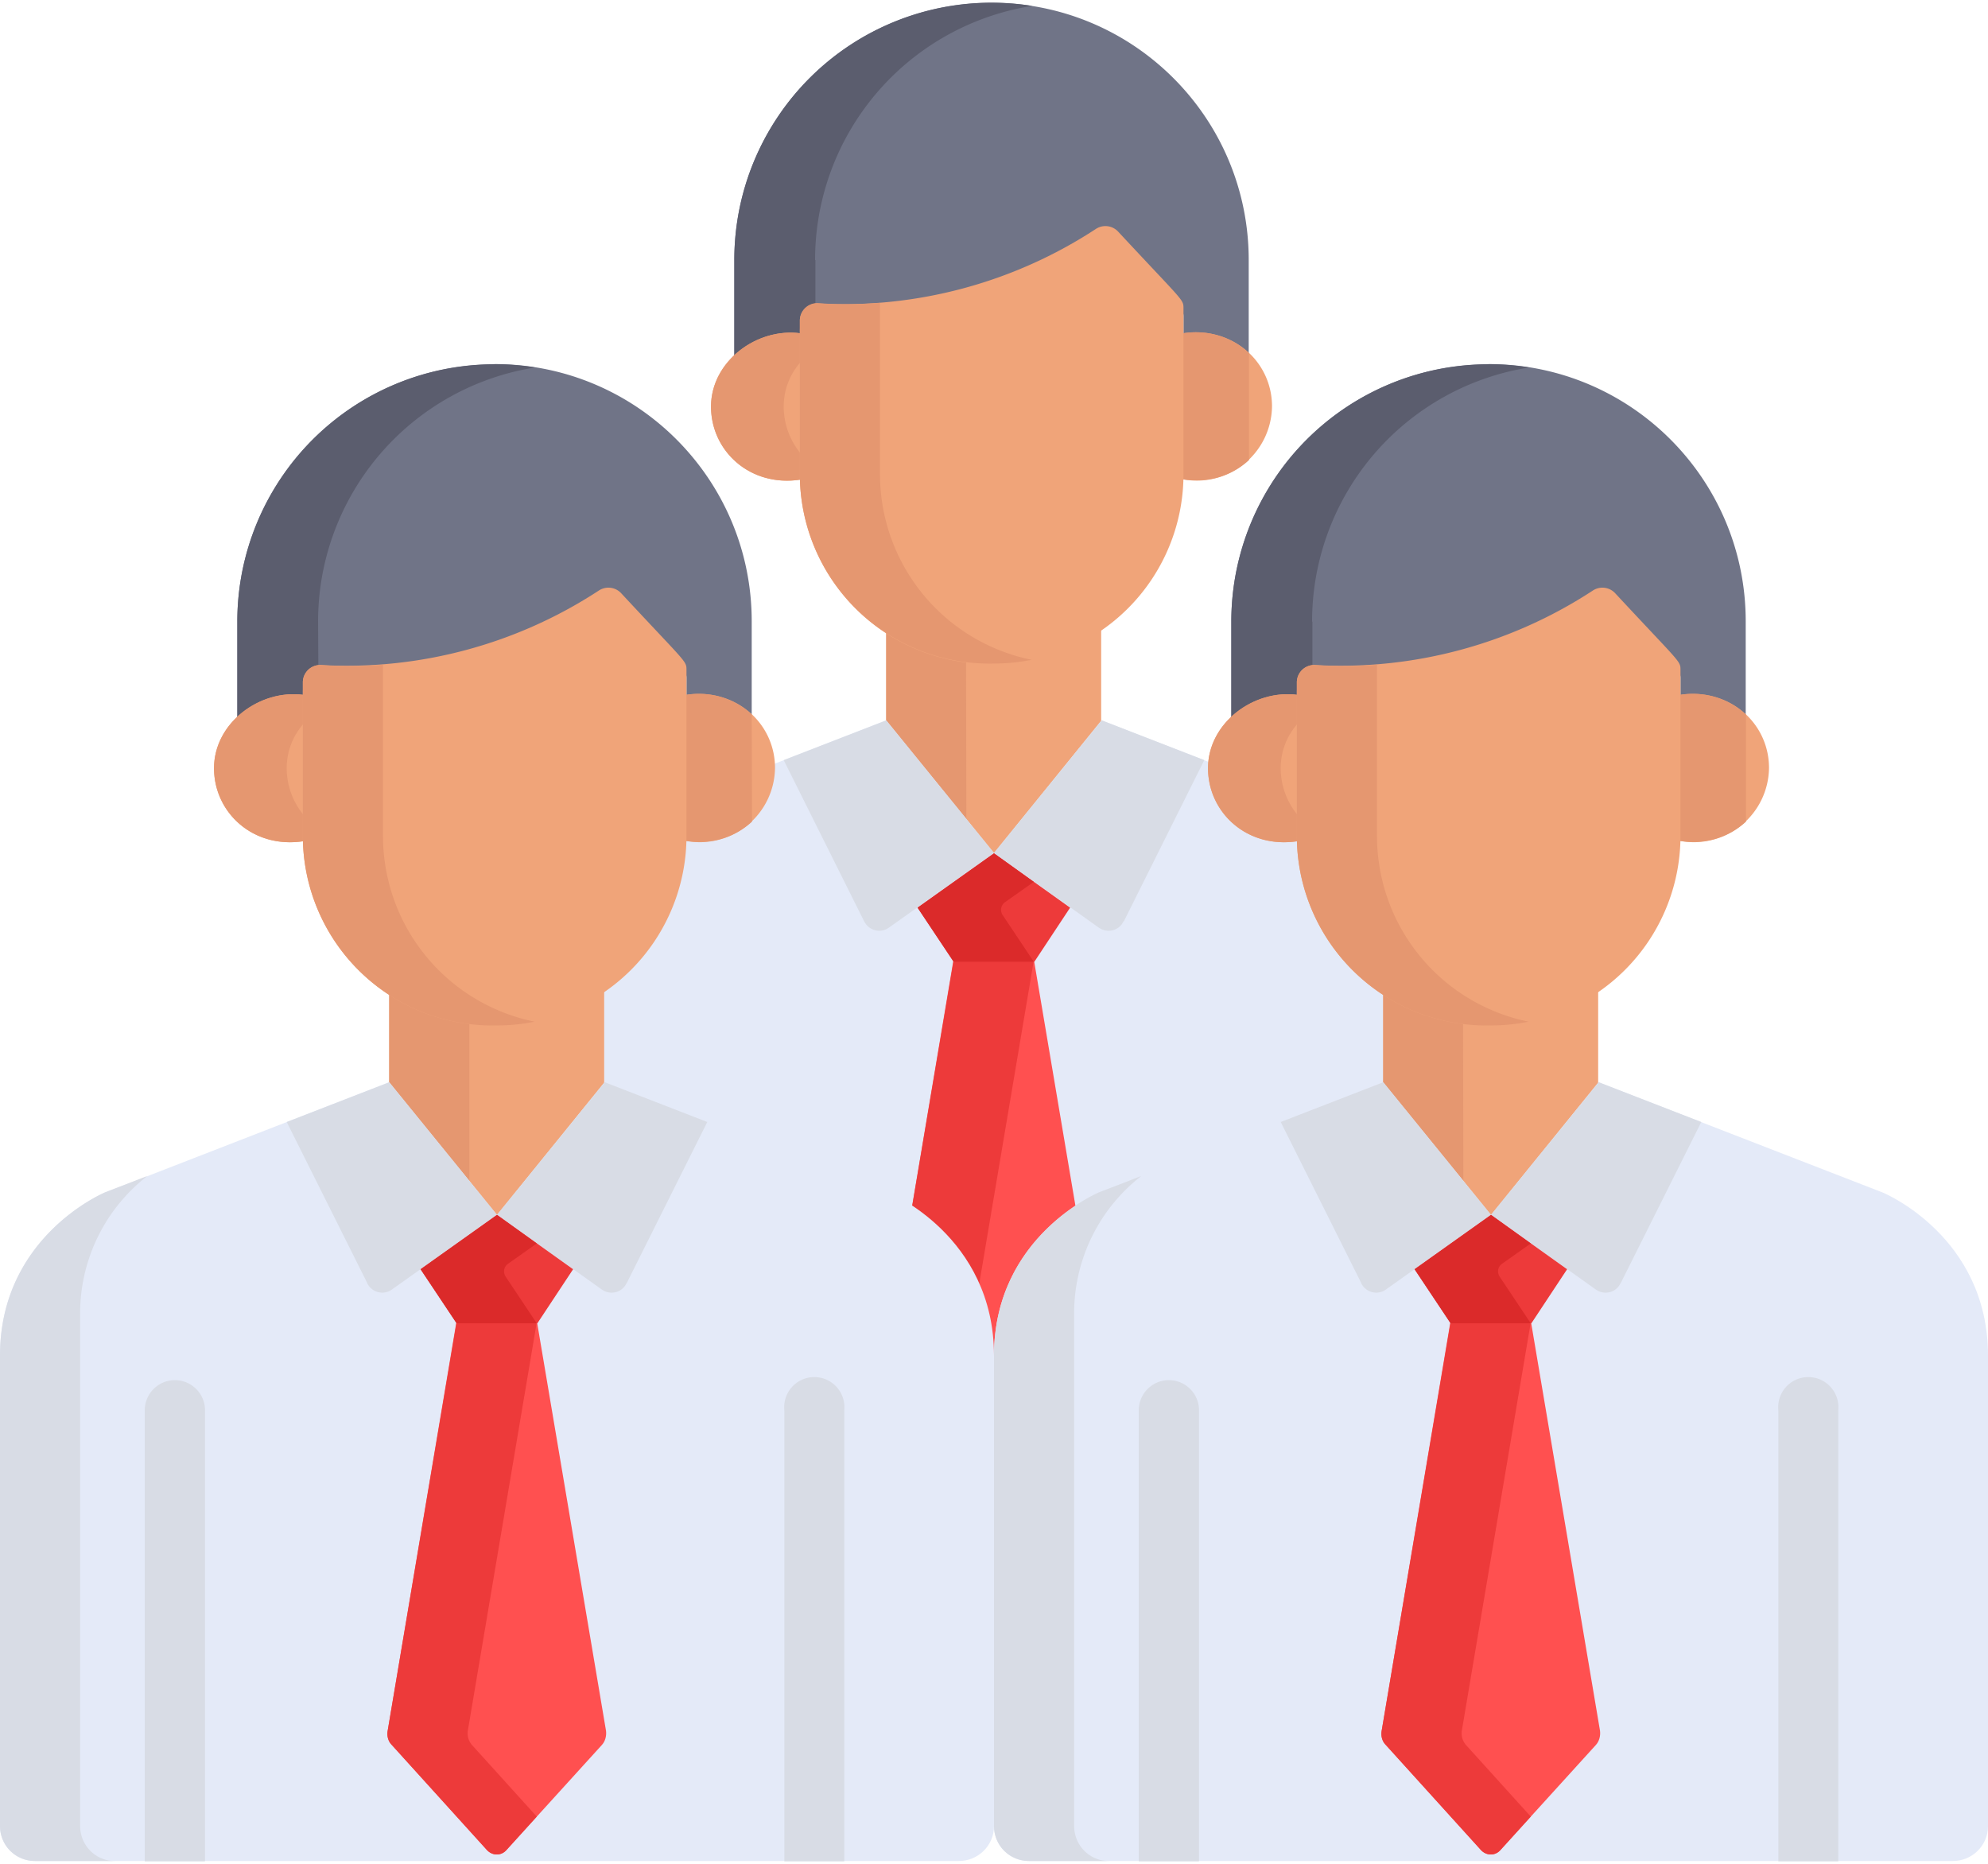 <svg xmlns="http://www.w3.org/2000/svg" xmlns:xlink="http://www.w3.org/1999/xlink" width="64" height="60" viewBox="0 0 64 60"><defs><path id="jp13a" d="M1192.92 917.09a8.28 8.28 0 0 0-8.28 8.28v3.35c.55-.51 1.34-.79 2.11-.69v-.4c0-.34.28-.6.6-.57 3.2.23 6.47-.79 8.93-2.4a.56.56 0 0 1 .72.09c2.11 2.26 2.1 2.18 2.1 2.47v.81a2.5 2.5 0 0 1 2.1.62v-3.28c0-4.57-3.7-8.28-8.28-8.28z"/><path id="jp13b" d="M1187.24 925.37a8.28 8.28 0 0 1 6.99-8.18 8.28 8.28 0 0 0-9.59 8.18v3.35c.55-.51 1.34-.79 2.11-.69v-.4c0-.3.22-.53.5-.57v-1.69z"/><path id="jp13c" d="M1199.08 927.73V932.43a2.42 2.42 0 0 0 2.87-2.35c0-1.43-1.26-2.59-2.87-2.35z"/><path id="jp13d" d="M1201.2 928.36a2.51 2.51 0 0 0-2.12-.63V932.43c.85.13 1.6-.13 2.13-.62v-3.45z"/><path id="jp13e" d="M1186.77 932.3v-4.57c-1.4-.19-2.88.9-2.88 2.36 0 1.43 1.26 2.6 2.88 2.35v-.14z"/><path id="jp13f" d="M1186.77 931.59a2.36 2.36 0 0 1-.54-1.5c0-.55.2-1.04.54-1.43v-.93c-1.4-.19-2.88.9-2.88 2.36 0 1.43 1.26 2.6 2.88 2.35v-.85z"/><path id="jp13g" d="M1193 938.07a6.39 6.39 0 0 1-3.47-.98v3.4l3.46 4.27 3.46-4.27V937a6.05 6.05 0 0 1-3.44 1.07z"/><path id="jp13h" d="M1192.1 938.01a6.25 6.25 0 0 1-2.57-.92v3.4l2.58 3.17z"/><path id="jp13i" d="M1205.61 943.74l-9.15-3.55-3.46 4.27-3.47-4.27-9.14 3.55s-3.39 1.39-3.39 5.25v15.15c0 .62.5 1.12 1.13 1.12h29.74c.62 0 1.13-.5 1.13-1.12v-15.15c0-3.86-3.39-5.25-3.39-5.25z"/><path id="jp13j" d="M1179.58 964.14v-16.43a5.6 5.6 0 0 1 2.16-4.49l-1.35.52s-3.39 1.4-3.39 5.26v15.14c0 .63.5 1.13 1.13 1.13h2.57c-.62 0-1.12-.5-1.12-1.13z"/><path id="jp13k" d="M1197 924.46a.56.56 0 0 0-.72-.09 14.83 14.83 0 0 1-8.93 2.4.56.56 0 0 0-.6.56v4.95a6.1 6.1 0 0 0 6.26 6.09 6.1 6.1 0 0 0 6.09-6.09v-5.35c0-.3.01-.2-2.1-2.47z"/><path id="jp13l" d="M1189.33 932.27v-5.52c-.66.05-1.32.06-1.97.01a.56.56 0 0 0-.61.56v4.95a6.1 6.1 0 0 0 6.26 6.09c.41 0 .81-.04 1.2-.12a6.1 6.1 0 0 1-4.88-5.97z"/><path id="jp13m" d="M1197.18 946.66l2.59-5.19-3.3-1.28-3.47 4.27 3.37 2.4c.28.2.66.1.8-.2z"/><path id="jp13n" d="M1188.82 946.66l-2.59-5.19 3.3-1.28 3.47 4.27-3.38 2.4c-.27.2-.65.1-.8-.2z"/><path id="jp13o" d="M1196.51 961.08l-2.22-13.15h-2.6l-2.21 13.15c-.03.17.02.34.13.45l3.06 3.38c.18.2.47.2.64 0l3.07-3.38c.1-.11.15-.28.13-.45z"/><path id="jp13p" d="M1192.19 961.53a.57.57 0 0 1-.13-.45l2.22-13.15h-2.58l-2.22 13.15c-.03.17.02.34.13.45l3.06 3.38c.18.2.47.2.64 0l.97-1.07z"/><path id="jp13q" d="M1193 944.47l-2.46 1.75 1.16 1.74h2.6l1.15-1.74z"/><path id="jp13r" d="M1194.28 945.39l-1.28-.92-2.46 1.75 1.16 1.74h2.58l-1-1.5a.3.3 0 0 1 .08-.42z"/><path id="jp13s" d="M1208.92 928.73a8.28 8.28 0 0 0-8.28 8.28v3.35c.55-.51 1.34-.79 2.11-.69v-.4c0-.34.28-.6.6-.57 3.2.23 6.47-.79 8.93-2.4a.56.56 0 0 1 .72.09c2.11 2.26 2.1 2.18 2.1 2.47v.81a2.5 2.5 0 0 1 2.1.62V937c0-4.57-3.7-8.28-8.28-8.28z"/><path id="jp13t" d="M1203.24 937.01a8.28 8.28 0 0 1 6.99-8.18 8.28 8.28 0 0 0-9.59 8.18v3.35c.55-.51 1.34-.79 2.11-.69v-.4c0-.3.22-.53.5-.57v-1.69z"/><path id="jp13u" d="M1215.08 939.37V944.07a2.42 2.42 0 0 0 2.87-2.35c0-1.43-1.26-2.59-2.87-2.35z"/><path id="jp13v" d="M1217.2 940a2.51 2.51 0 0 0-2.12-.63V944.07c.85.13 1.6-.13 2.13-.62V940z"/><path id="jp13w" d="M1202.77 943.94v-4.57c-1.4-.19-2.88.9-2.88 2.36 0 1.43 1.26 2.6 2.88 2.35v-.14z"/><path id="jp13x" d="M1202.77 943.23a2.36 2.36 0 0 1-.54-1.5c0-.55.2-1.04.54-1.43v-.93c-1.4-.19-2.88.9-2.88 2.36 0 1.43 1.26 2.6 2.88 2.35v-.85z"/><path id="jp13y" d="M1209 949.71a6.39 6.39 0 0 1-3.47-.98v3.4l3.46 4.27 3.46-4.27v-3.49a6.05 6.05 0 0 1-3.44 1.07z"/><path id="jp13z" d="M1208.1 949.65a6.25 6.25 0 0 1-2.57-.92v3.4l2.58 3.17z"/><path id="jp13A" d="M1221.61 955.39l-9.15-3.55-3.46 4.27-3.47-4.27-9.14 3.55s-3.39 1.39-3.39 5.25v15.15c0 .62.5 1.12 1.13 1.12h29.74c.62 0 1.13-.5 1.13-1.12v-15.15c0-3.86-3.39-5.25-3.39-5.25z"/><path id="jp13B" d="M1195.58 975.78v-16.43a5.6 5.6 0 0 1 2.16-4.49l-1.35.52s-3.39 1.4-3.39 5.26v15.14c0 .63.5 1.13 1.13 1.13h2.57c-.62 0-1.12-.5-1.12-1.13z"/><path id="jp13C" d="M1213 936.1a.56.56 0 0 0-.72-.09 14.83 14.83 0 0 1-8.93 2.4.56.56 0 0 0-.6.56v4.95a6.1 6.1 0 0 0 6.26 6.09 6.1 6.1 0 0 0 6.09-6.09v-5.35c0-.3.01-.2-2.1-2.47z"/><path id="jp13D" d="M1205.33 943.92v-5.52c-.66.05-1.32.06-1.97.01a.56.56 0 0 0-.61.56v4.95a6.1 6.1 0 0 0 6.26 6.09c.41 0 .81-.04 1.2-.12a6.1 6.1 0 0 1-4.88-5.97z"/><path id="jp13E" d="M1213.18 958.3l2.59-5.18-3.3-1.28-3.47 4.27 3.37 2.4c.28.2.66.1.8-.2z"/><path id="jp13F" d="M1204.82 958.3l-2.59-5.18 3.3-1.28 3.47 4.27-3.38 2.4c-.27.2-.65.1-.8-.2z"/><path id="jp13G" d="M1212.51 972.72l-2.22-13.15h-2.6l-2.21 13.15c-.03.17.02.34.13.45l3.06 3.38c.18.2.47.2.64 0l3.07-3.38c.1-.11.15-.28.13-.45z"/><path id="jp13H" d="M1208.19 973.17a.57.57 0 0 1-.13-.45l2.22-13.15h-2.58l-2.22 13.15c-.03.17.02.34.13.45l3.06 3.38c.18.2.47.2.64 0l.97-1.07z"/><path id="jp13I" d="M1209 956.11l-2.46 1.75 1.16 1.74h2.6l1.15-1.74z"/><path id="jp13J" d="M1210.28 957.03l-1.28-.92-2.46 1.75 1.16 1.74h2.58l-1-1.5a.3.3 0 0 1 .08-.42z"/><path id="jp13K" d="M1199.6 976.91V962.4a.97.97 0 1 0-1.94 0v14.52h1.93z"/><path id="jp13L" d="M1220.18 976.91V962.4a.97.97 0 1 0-1.93 0v14.52h1.93z"/><path id="jp13M" d="M1176.92 928.73a8.28 8.28 0 0 0-8.28 8.28v3.35c.55-.51 1.34-.79 2.11-.69v-.4c0-.34.28-.6.6-.57 3.2.23 6.47-.79 8.93-2.4a.56.56 0 0 1 .72.09c2.11 2.26 2.1 2.18 2.1 2.47v.81a2.5 2.5 0 0 1 2.1.62V937c0-4.57-3.7-8.28-8.28-8.28z"/><path id="jp13N" d="M1171.24 937.01a8.28 8.28 0 0 1 6.99-8.18 8.28 8.28 0 0 0-9.59 8.18v3.35c.55-.51 1.34-.79 2.11-.69v-.4c0-.3.22-.53.5-.57z"/><path id="jp13O" d="M1183.08 939.37V944.07a2.42 2.42 0 0 0 2.87-2.35c0-1.43-1.26-2.59-2.87-2.35z"/><path id="jp13P" d="M1185.2 940a2.51 2.51 0 0 0-2.12-.63V944.07c.85.13 1.6-.13 2.13-.62z"/><path id="jp13Q" d="M1170.77 943.94v-4.57c-1.4-.19-2.88.9-2.88 2.36 0 1.43 1.26 2.6 2.88 2.35v-.14z"/><path id="jp13R" d="M1170.77 943.23a2.36 2.36 0 0 1-.54-1.5c0-.55.2-1.04.54-1.43v-.93c-1.4-.19-2.88.9-2.88 2.36 0 1.43 1.26 2.6 2.88 2.35v-.85z"/><path id="jp13S" d="M1177 949.71a6.39 6.39 0 0 1-3.47-.98v3.4l3.46 4.27 3.46-4.27v-3.49a6.05 6.05 0 0 1-3.44 1.07z"/><path id="jp13T" d="M1176.1 949.65a6.25 6.25 0 0 1-2.57-.92v3.4l2.58 3.17v-5.65z"/><path id="jp13U" d="M1189.61 955.39l-9.15-3.55-3.46 4.27-3.47-4.27-9.14 3.55s-3.39 1.39-3.39 5.25v15.15c0 .62.5 1.12 1.13 1.12h29.74c.62 0 1.13-.5 1.13-1.12v-15.15c0-3.86-3.39-5.25-3.39-5.25z"/><path id="jp13V" d="M1163.58 975.78v-16.43a5.6 5.6 0 0 1 2.16-4.49l-1.35.52s-3.39 1.4-3.39 5.26v15.14c0 .63.5 1.13 1.13 1.13h2.57c-.62 0-1.12-.5-1.12-1.13z"/><path id="jp13W" d="M1181 936.1a.56.56 0 0 0-.72-.09 14.83 14.83 0 0 1-8.93 2.4.56.56 0 0 0-.6.56v4.95a6.1 6.1 0 0 0 6.26 6.09 6.1 6.1 0 0 0 6.09-6.09v-5.35c0-.3.01-.2-2.1-2.47z"/><path id="jp13X" d="M1173.33 943.92v-5.52c-.66.05-1.32.06-1.97.01a.56.56 0 0 0-.61.56v4.95a6.1 6.1 0 0 0 6.26 6.09c.41 0 .81-.04 1.2-.12a6.1 6.1 0 0 1-4.88-5.97z"/><path id="jp13Y" d="M1181.18 958.3l2.59-5.18-3.3-1.28-3.47 4.27 3.37 2.4c.28.2.66.1.8-.2z"/><path id="jp13Z" d="M1172.82 958.3l-2.59-5.18 3.3-1.28 3.47 4.27-3.38 2.4c-.27.2-.65.1-.8-.2z"/><path id="jp13aa" d="M1180.51 972.72l-2.22-13.15h-2.6l-2.21 13.15c-.03.17.02.34.13.45l3.06 3.38c.18.2.47.2.64 0l3.07-3.38c.1-.11.15-.28.13-.45z"/><path id="jp13ab" d="M1176.19 973.17a.57.57 0 0 1-.13-.45l2.22-13.15h-2.58l-2.22 13.15c-.03.17.02.34.13.45l3.06 3.38c.18.2.47.2.64 0l.97-1.07z"/><path id="jp13ac" d="M1177 956.11l-2.46 1.75 1.16 1.74h2.6l1.15-1.74z"/><path id="jp13ad" d="M1178.28 957.03l-1.28-.92-2.46 1.75 1.16 1.74h2.58l-1-1.5a.3.3 0 0 1 .08-.42z"/><path id="jp13ae" d="M1167.6 976.91V962.4a.97.97 0 1 0-1.94 0v14.52h1.93z"/><path id="jp13af" d="M1188.18 976.91V962.4a.97.97 0 1 0-1.93 0v14.52h1.93z"/></defs><g><g transform="translate(-1161 -917)"><g><use fill="#707487" xlink:href="#jp13a"/></g><g><use fill="#5b5d6e" xlink:href="#jp13b"/></g><g><use fill="#f0a479" xlink:href="#jp13c"/></g><g><use fill="#e59770" xlink:href="#jp13d"/></g><g><use fill="#f0a479" xlink:href="#jp13e"/></g><g><use fill="#e59770" xlink:href="#jp13f"/></g><g><use fill="#f0a479" xlink:href="#jp13g"/></g><g><use fill="#e59770" xlink:href="#jp13h"/></g><g><use fill="#e4eaf8" xlink:href="#jp13i"/></g><g><use fill="#d8dce5" xlink:href="#jp13j"/></g><g><use fill="#f0a479" xlink:href="#jp13k"/></g><g><use fill="#e59770" xlink:href="#jp13l"/></g><g><g><use fill="#d8dce5" xlink:href="#jp13m"/></g><g><use fill="#d8dce5" xlink:href="#jp13n"/></g></g><g><use fill="#ff5050" xlink:href="#jp13o"/></g><g><g><use fill="#ed3a3a" xlink:href="#jp13p"/></g><g><use fill="#ed3a3a" xlink:href="#jp13q"/></g></g><g><use fill="#db2a2a" xlink:href="#jp13r"/></g><g><use fill="#707487" xlink:href="#jp13s"/></g><g><use fill="#5b5d6e" xlink:href="#jp13t"/></g><g><use fill="#f0a479" xlink:href="#jp13u"/></g><g><use fill="#e59770" xlink:href="#jp13v"/></g><g><use fill="#f0a479" xlink:href="#jp13w"/></g><g><use fill="#e59770" xlink:href="#jp13x"/></g><g><use fill="#f0a479" xlink:href="#jp13y"/></g><g><use fill="#e59770" xlink:href="#jp13z"/></g><g><use fill="#e4eaf8" xlink:href="#jp13A"/></g><g><use fill="#d8dce5" xlink:href="#jp13B"/></g><g><use fill="#f0a479" xlink:href="#jp13C"/></g><g><use fill="#e59770" xlink:href="#jp13D"/></g><g><g><use fill="#d8dce5" xlink:href="#jp13E"/></g><g><use fill="#d8dce5" xlink:href="#jp13F"/></g></g><g><use fill="#ff5050" xlink:href="#jp13G"/></g><g><g><use fill="#ed3a3a" xlink:href="#jp13H"/></g><g><use fill="#ed3a3a" xlink:href="#jp13I"/></g></g><g><use fill="#db2a2a" xlink:href="#jp13J"/></g><g><g><use fill="#d8dce5" xlink:href="#jp13K"/></g><g><use fill="#d8dce5" xlink:href="#jp13L"/></g></g><g><use fill="#707487" xlink:href="#jp13M"/></g><g><use fill="#5b5d6e" xlink:href="#jp13N"/></g><g><use fill="#f0a479" xlink:href="#jp13O"/></g><g><use fill="#e59770" xlink:href="#jp13P"/></g><g><use fill="#f0a479" xlink:href="#jp13Q"/></g><g><use fill="#e59770" xlink:href="#jp13R"/></g><g><use fill="#f0a479" xlink:href="#jp13S"/></g><g><use fill="#e59770" xlink:href="#jp13T"/></g><g><use fill="#e4eaf8" xlink:href="#jp13U"/></g><g><use fill="#d8dce5" xlink:href="#jp13V"/></g><g><use fill="#f0a479" xlink:href="#jp13W"/></g><g><use fill="#e59770" xlink:href="#jp13X"/></g><g><g><use fill="#d8dce5" xlink:href="#jp13Y"/></g><g><use fill="#d8dce5" xlink:href="#jp13Z"/></g></g><g><use fill="#ff5050" xlink:href="#jp13aa"/></g><g><g><use fill="#ed3a3a" xlink:href="#jp13ab"/></g><g><use fill="#ed3a3a" xlink:href="#jp13ac"/></g></g><g><use fill="#db2a2a" xlink:href="#jp13ad"/></g><g><g><use fill="#d8dce5" xlink:href="#jp13ae"/></g><g><use fill="#d8dce5" xlink:href="#jp13af"/></g></g></g></g></svg>